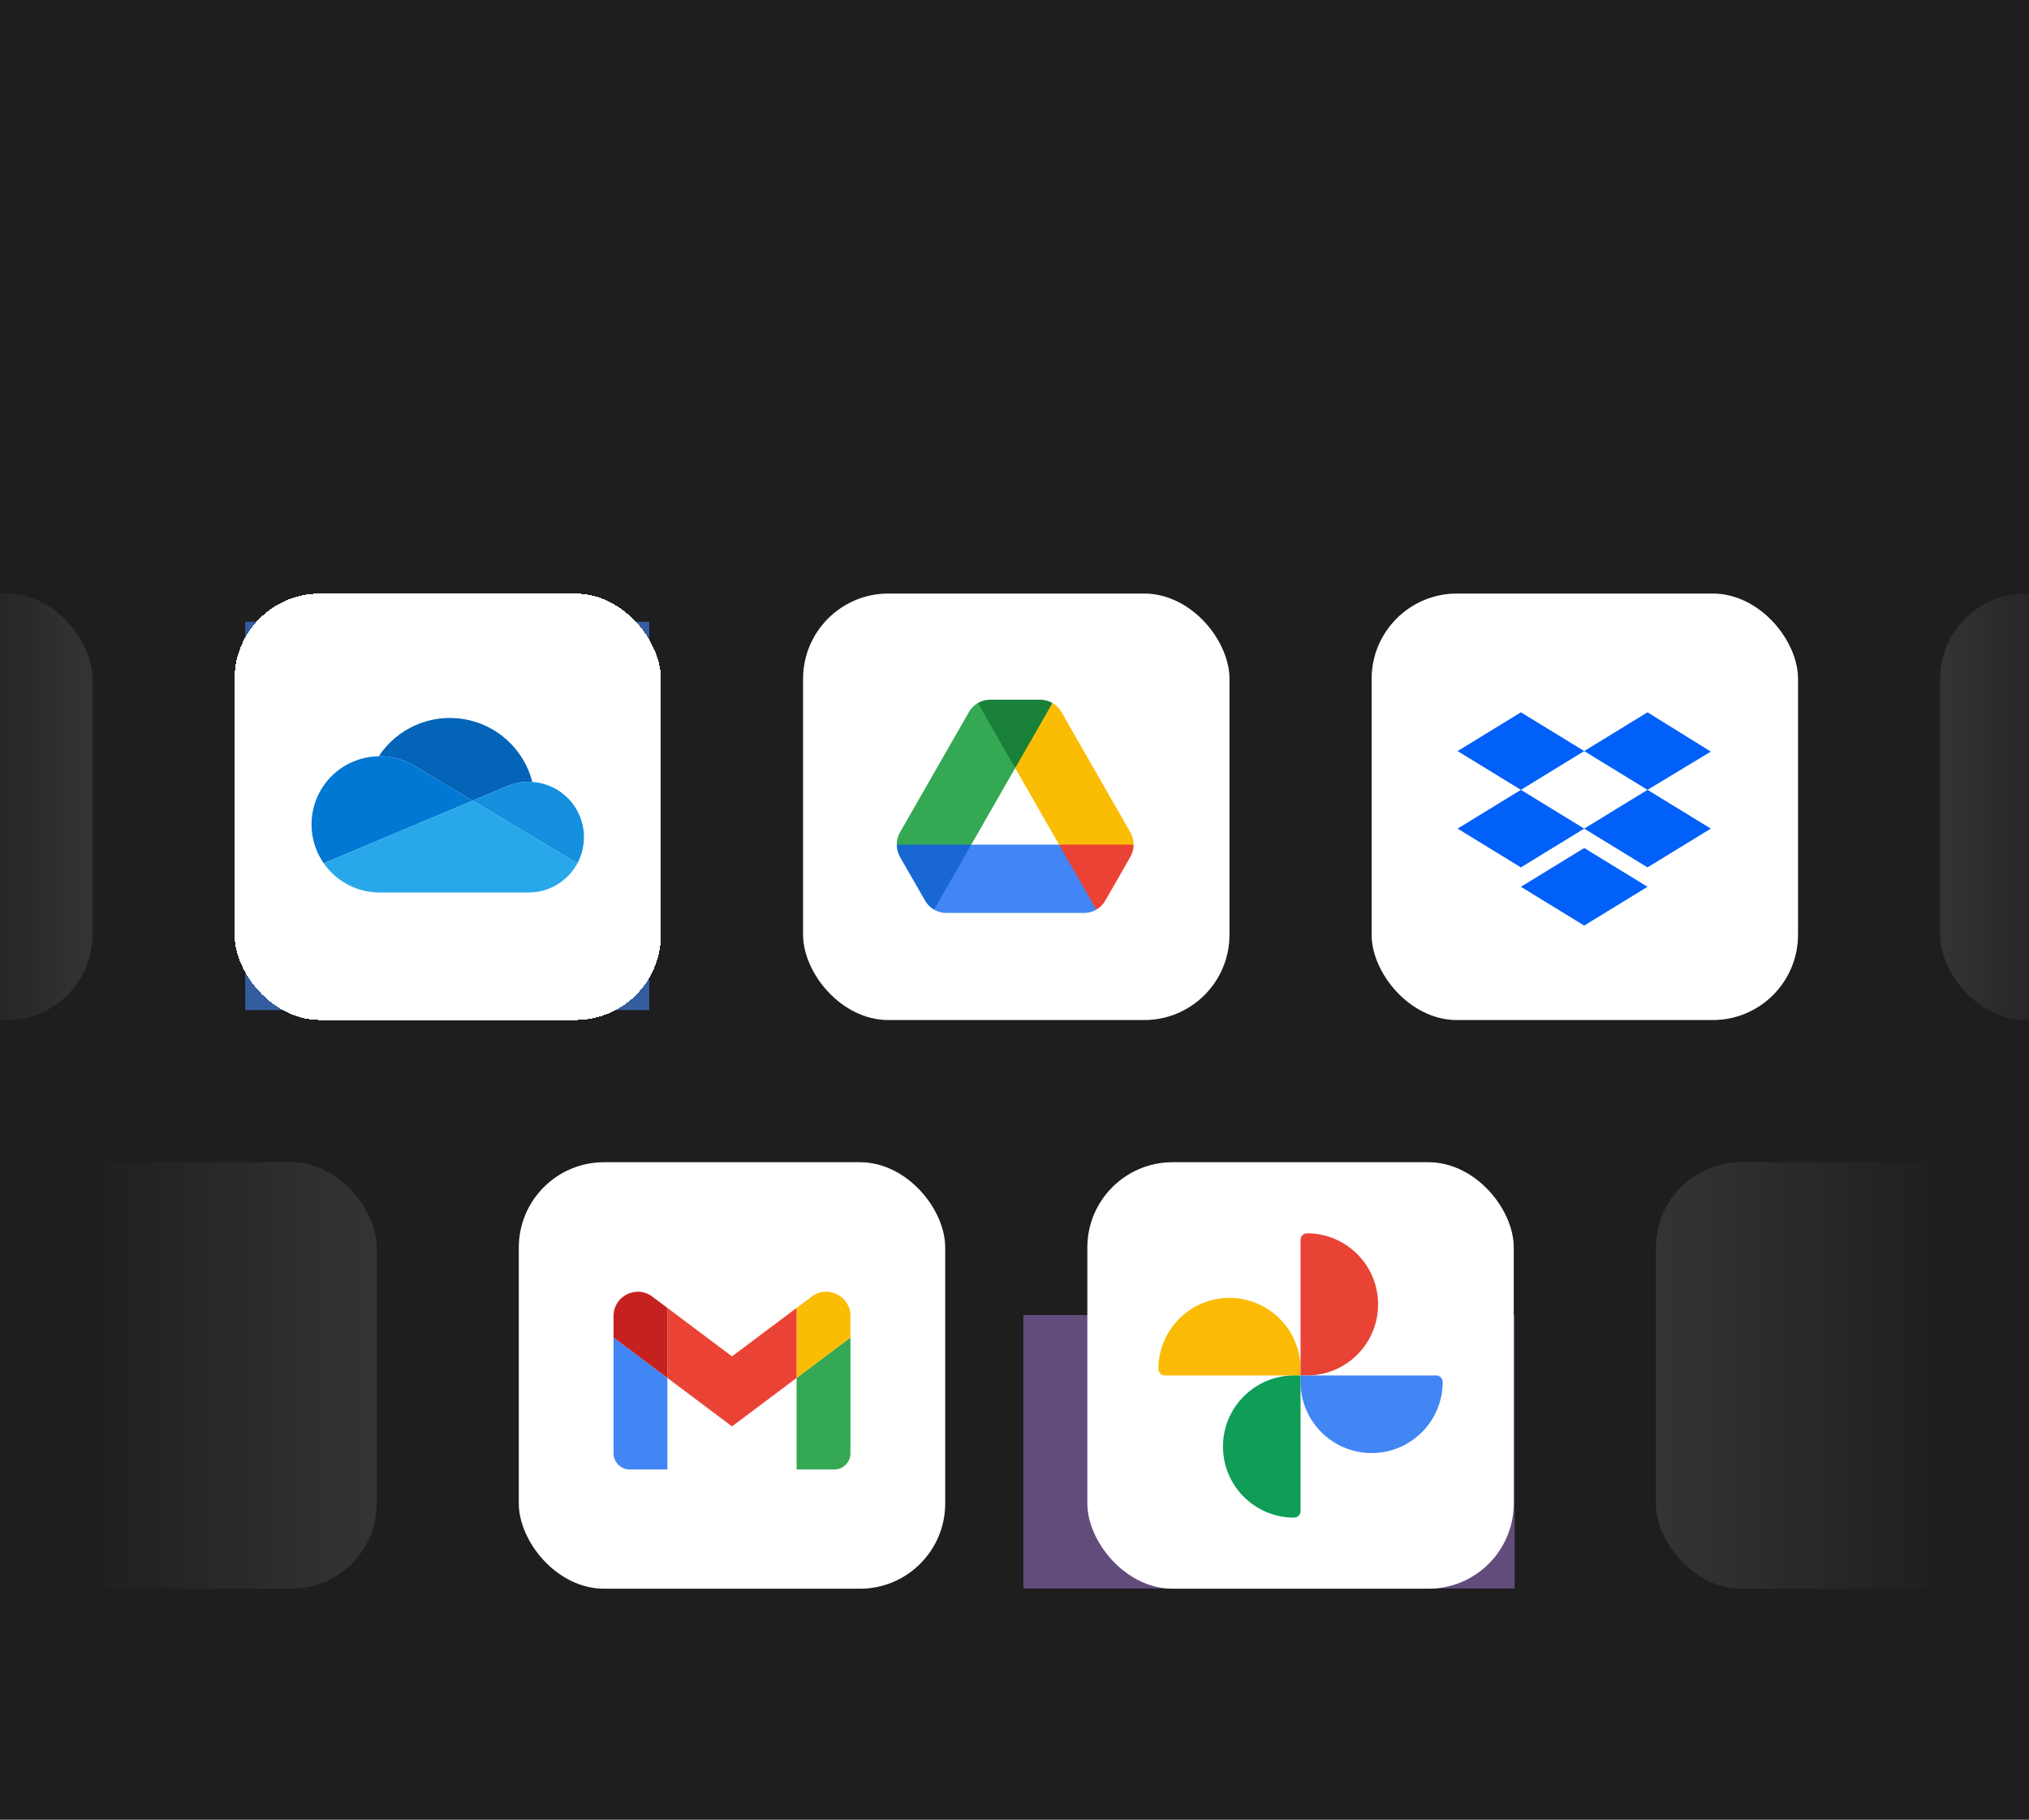 <svg width="571" height="512" viewBox="0 0 571 512" fill="none" xmlns="http://www.w3.org/2000/svg">
<g clip-path="url(#clip0_9710_74417)">
<rect width="571" height="512" fill="#1E1E1F"/>
<g opacity="0.42" filter="url(#filter0_f_9710_74417)">
<rect x="288" y="370" width="138.252" height="76.93" fill="#C08DFD"/>
</g>
<g opacity="0.6" filter="url(#filter1_f_9710_74417)">
<rect x="69" y="174.933" width="113.723" height="109.263" fill="#4285F4"/>
</g>
<g opacity="0.1">
<rect x="-14" y="327" width="120" height="120" rx="24" fill="url(#paint0_linear_9710_74417)"/>
</g>
<rect x="146" y="327" width="120" height="120" rx="24" fill="white"/>
<g clip-path="url(#clip1_9710_74417)">
<path d="M177.212 413.447H187.818V387.69L172.667 376.326V408.902C172.667 411.417 174.704 413.447 177.212 413.447Z" fill="#4285F4"/>
<path d="M224.181 413.447H234.787C237.303 413.447 239.333 411.41 239.333 408.902V376.326L224.181 387.69" fill="#34A853"/>
<path d="M224.182 367.992V387.689L239.333 376.326V370.265C239.333 364.644 232.917 361.439 228.424 364.811" fill="#FBBC04"/>
<path d="M187.818 387.69V367.993L206 381.629L224.181 367.993V387.69L206 401.326" fill="#EA4335"/>
<path d="M172.666 370.266V376.327L187.818 387.69V367.993L183.575 364.811C179.075 361.44 172.666 364.645 172.666 370.266Z" fill="#C5221F"/>
</g>
<rect x="306" y="327" width="120" height="120" rx="24" fill="white"/>
<g clip-path="url(#clip2_9710_74417)">
<path d="M346 365.171C357.04 365.171 366 374.131 366 385.171V387H327.828C326.823 387 326 386.177 326 385.171C326 374.131 334.96 365.171 346 365.171Z" fill="#FBBB05"/>
<path d="M387.828 367C387.828 378.04 378.868 387 367.828 387H366V348.829C366 347.823 366.823 347 367.828 347C378.868 347 387.828 355.96 387.828 367Z" fill="#E94335"/>
<path d="M386 408.829C374.96 408.829 366 399.869 366 388.829V387H404.171C405.177 387 406 387.823 406 388.829C406 399.869 397.04 408.829 386 408.829Z" fill="#4285F4"/>
<path d="M344.171 407C344.171 395.96 353.131 387 364.171 387H366V425.171C366 426.177 365.177 427 364.171 427C353.131 427 344.171 418.04 344.171 407Z" fill="#0F9D58"/>
</g>
<g opacity="0.1">
<rect x="466" y="327" width="120" height="120" rx="24" fill="url(#paint1_linear_9710_74417)"/>
</g>
<g opacity="0.1">
<rect x="-94" y="167" width="120" height="120" rx="24" fill="url(#paint2_linear_9710_74417)"/>
</g>
<g>
<rect x="66" y="167" width="120" height="120" rx="24" fill="white" shape-rendering="crispEdges"/>
<path d="M116.902 215.639L116.903 215.637L132.997 225.277L142.587 221.241C144.536 220.399 146.638 219.967 148.761 219.969C149.114 219.969 149.464 219.985 149.812 220.008C148.659 215.512 146.225 211.448 142.805 208.309C139.386 205.17 135.129 203.092 130.551 202.328C125.973 201.563 121.271 202.144 117.017 204.001C112.763 205.858 109.14 208.91 106.589 212.787C106.671 212.786 106.751 212.781 106.834 212.781C110.39 212.776 113.878 213.766 116.902 215.639Z" fill="#0364B8"/>
<path d="M116.903 215.637L116.902 215.639C113.878 213.766 110.391 212.777 106.834 212.781C106.751 212.781 106.671 212.786 106.589 212.788C103.107 212.831 99.704 213.822 96.743 215.654C93.782 217.486 91.377 220.091 89.786 223.187C88.194 226.284 87.477 229.756 87.71 233.229C87.944 236.703 89.119 240.048 91.111 242.904L105.303 236.931L111.613 234.276L125.661 228.364L132.997 225.277L116.903 215.637Z" fill="#0078D4"/>
<path d="M149.812 220.008C149.464 219.985 149.114 219.969 148.761 219.969C146.638 219.967 144.537 220.4 142.588 221.243L132.997 225.277L135.778 226.943L144.894 232.403L148.871 234.786L162.471 242.932C163.707 240.638 164.347 238.07 164.333 235.465C164.32 232.859 163.653 230.299 162.393 228.018C161.133 225.737 159.322 223.808 157.124 222.409C154.926 221.01 152.412 220.184 149.812 220.008Z" fill="#1490DF"/>
<path d="M148.872 234.786L144.894 232.403L135.778 226.943L132.997 225.277L125.661 228.364L111.613 234.276L105.304 236.931L91.111 242.904C92.875 245.439 95.226 247.511 97.964 248.94C100.702 250.37 103.745 251.116 106.834 251.115H148.761C151.572 251.115 154.331 250.355 156.745 248.914C159.159 247.474 161.138 245.406 162.471 242.932L148.872 234.786Z" fill="#28A8EA"/>
</g>
<rect x="226" y="167" width="120" height="120" rx="24" fill="white"/>
<g clip-path="url(#clip3_9710_74417)">
<path d="M298.036 237.636L300.934 247.701L308.53 255.939C309.557 255.343 310.432 254.478 311.047 253.405L318.104 241.097C318.719 240.028 319.025 238.832 319.025 237.636L308.187 235.52L298.036 237.636Z" fill="#EA4335"/>
<path d="M296.184 197.793C295.156 197.197 293.976 196.866 292.747 196.866L278.636 196.866C277.414 196.866 276.222 197.205 275.199 197.793L278.239 208.105L285.663 216.043L285.689 216.097L293.167 208.063L296.184 197.793Z" fill="#188038"/>
<path d="M273.343 237.636L262.524 235.136L252.358 237.636C252.358 238.828 252.663 240.02 253.274 241.093L260.332 253.405C260.947 254.474 261.821 255.34 262.848 255.94L270.33 248.178L273.343 237.636Z" fill="#1967D2"/>
<path d="M298.701 200.328C298.086 199.255 297.211 198.39 296.184 197.793L285.689 216.097L298.036 237.636L319.021 237.636C319.021 236.44 318.716 235.247 318.101 234.174L298.701 200.328Z" fill="#FBBC04"/>
<path d="M298.036 237.636L273.343 237.636L262.848 255.94C263.876 256.536 265.056 256.866 266.285 256.866L305.089 256.866C306.319 256.866 307.499 256.536 308.526 255.94L298.036 237.636Z" fill="#4285F4"/>
<path d="M285.689 216.097L275.199 197.793C274.171 198.39 273.301 199.251 272.686 200.32L253.274 234.186C252.663 235.255 252.358 236.447 252.358 237.636L273.343 237.636L285.689 216.097Z" fill="#34A853"/>
</g>
<rect x="386" y="167" width="120" height="120" rx="24" fill="white"/>
<path fill-rule="evenodd" clip-rule="evenodd" d="M428.012 200.414L410.198 211.322L428.012 222.231L410.198 233.139L428.012 244.048L445.827 233.139L463.642 244.048L481.457 233.139L463.642 222.231L481.457 211.473L463.642 200.414L445.827 211.322L428.012 200.414ZM445.827 211.322L463.642 222.231L445.827 233.139L428.012 222.231L445.827 211.322Z" fill="#0160FA"/>
<path d="M428.012 249.505L445.827 238.597L454.735 244.051L463.642 249.505L445.827 260.414L428.012 249.505Z" fill="#0160FA"/>
<g opacity="0.1">
<rect x="546" y="167" width="120" height="120" rx="24" fill="url(#paint3_linear_9710_74417)"/>
</g>
</g>
<defs>
<filter id="filter0_f_9710_74417" x="221.104" y="303.104" width="272.043" height="210.722" filterUnits="userSpaceOnUse" color-interpolation-filters="sRGB">
<feFlood flood-opacity="0" result="BackgroundImageFix"/>
<feBlend mode="normal" in="SourceGraphic" in2="BackgroundImageFix" result="shape"/>
<feGaussianBlur stdDeviation="33.448" result="effect1_foregroundBlur_9710_74417"/>
</filter>
<filter id="filter1_f_9710_74417" x="2.104" y="108.037" width="247.515" height="243.055" filterUnits="userSpaceOnUse" color-interpolation-filters="sRGB">
<feFlood flood-opacity="0" result="BackgroundImageFix"/>
<feBlend mode="normal" in="SourceGraphic" in2="BackgroundImageFix" result="shape"/>
<feGaussianBlur stdDeviation="33.448" result="effect1_foregroundBlur_9710_74417"/>
</filter>
<filter id="filter2_d_9710_74417" x="35.704" y="140.743" width="180.593" height="180.593" filterUnits="userSpaceOnUse" color-interpolation-filters="sRGB">
<feFlood flood-opacity="0" result="BackgroundImageFix"/>
<feColorMatrix in="SourceAlpha" type="matrix" values="0 0 0 0 0 0 0 0 0 0 0 0 0 0 0 0 0 0 127 0" result="hardAlpha"/>
<feOffset dy="4.04"/>
<feGaussianBlur stdDeviation="15.148"/>
<feComposite in2="hardAlpha" operator="out"/>
<feColorMatrix type="matrix" values="0 0 0 0 0 0 0 0 0 0 0 0 0 0 0 0 0 0 0.39 0"/>
<feBlend mode="normal" in2="BackgroundImageFix" result="effect1_dropShadow_9710_74417"/>
<feBlend mode="normal" in="SourceGraphic" in2="effect1_dropShadow_9710_74417" result="shape"/>
</filter>
<linearGradient id="paint0_linear_9710_74417" x1="-14" y1="387" x2="106" y2="387" gradientUnits="userSpaceOnUse">
<stop offset="0.315" stop-color="white" stop-opacity="0"/>
<stop offset="1" stop-color="white"/>
</linearGradient>
<linearGradient id="paint1_linear_9710_74417" x1="466" y1="387" x2="586" y2="387" gradientUnits="userSpaceOnUse">
<stop stop-color="white"/>
<stop offset="0.685" stop-color="white" stop-opacity="0"/>
</linearGradient>
<linearGradient id="paint2_linear_9710_74417" x1="-94" y1="227" x2="26" y2="227" gradientUnits="userSpaceOnUse">
<stop offset="0.66" stop-color="white" stop-opacity="0"/>
<stop offset="1" stop-color="white"/>
</linearGradient>
<linearGradient id="paint3_linear_9710_74417" x1="546" y1="227" x2="666" y2="227" gradientUnits="userSpaceOnUse">
<stop stop-color="white"/>
<stop offset="0.34" stop-color="white" stop-opacity="0"/>
</linearGradient>
<clipPath id="clip0_9710_74417">
<rect width="571" height="512" fill="white"/>
</clipPath>
<clipPath id="clip1_9710_74417">
<rect width="66.667" height="50" fill="white" transform="translate(172.666 363.447)"/>
</clipPath>
<clipPath id="clip2_9710_74417">
<rect width="80" height="80" fill="white" transform="translate(326 347)"/>
</clipPath>
<clipPath id="clip3_9710_74417">
<rect width="80" height="80" fill="white" transform="translate(245.691 186.866)"/>
</clipPath>
</defs>
</svg>
